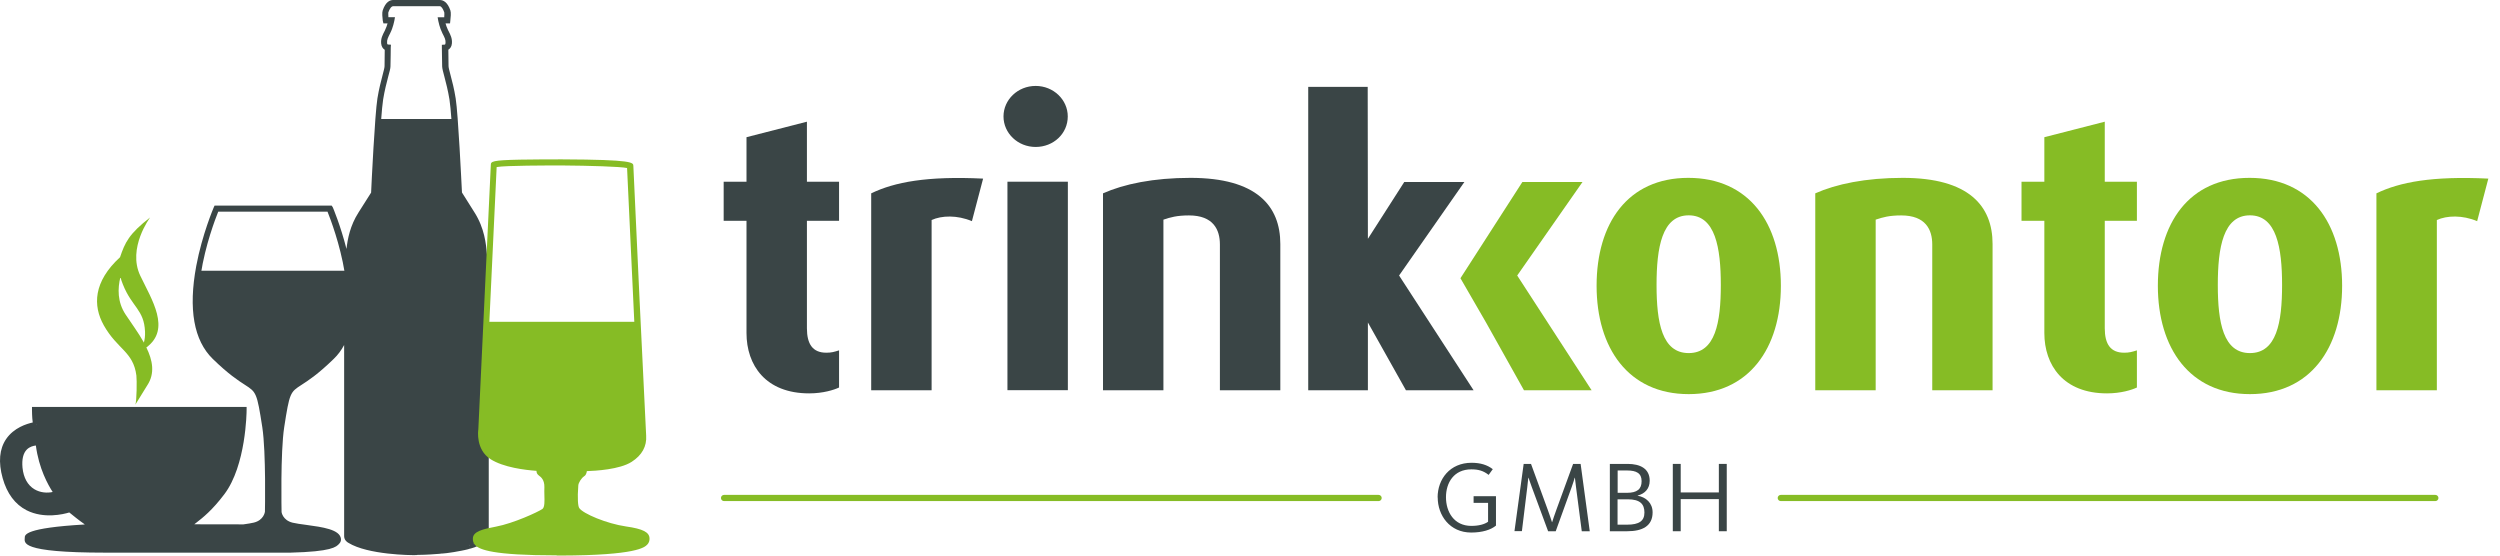 <svg width="180" height="40" viewBox="0 0 180 40" fill="none" xmlns="http://www.w3.org/2000/svg">
<g clip-path="url(#clip0_494_1978)">
<path d="M106.993 23.218L109.726 28.1H114.597L109.239 19.837L113.941 13.103H109.611L105.152 20.033" fill="#86BC25"/>
<path d="M123.899 20.52C123.899 23.225 123.507 25.422 121.586 25.422C119.664 25.422 119.272 23.225 119.272 20.52C119.272 17.816 119.664 15.504 121.586 15.504C123.507 15.504 123.899 17.843 123.899 20.52ZM128.223 20.575C128.223 16.092 125.936 12.806 121.559 12.806C117.181 12.806 114.955 16.092 114.955 20.575C114.955 25.057 117.242 28.377 121.586 28.377C125.929 28.377 128.223 25.064 128.223 20.575Z" fill="#86BC25"/>
<path d="M143.465 28.093V17.566C143.465 14.834 141.767 12.806 136.998 12.806C134.318 12.806 132.201 13.252 130.699 13.921V28.1H135.049V15.815C135.55 15.645 136.023 15.51 136.889 15.51C138.648 15.51 139.122 16.538 139.122 17.599V28.1H143.472L143.465 28.093Z" fill="#86BC25"/>
<path d="M153.857 27.897V25.226C153.492 25.341 153.302 25.395 152.937 25.395C151.963 25.395 151.543 24.78 151.543 23.637V15.896H153.857V13.083H151.543V8.762L147.193 9.878V13.083H145.549V15.896H147.193V23.975C147.193 26.288 148.56 28.323 151.706 28.323C152.707 28.323 153.492 28.073 153.85 27.904" fill="#86BC25"/>
<path d="M164.31 20.52C164.31 23.225 163.917 25.422 161.996 25.422C160.075 25.422 159.682 23.225 159.682 20.52C159.682 17.816 160.075 15.504 161.996 15.504C163.917 15.504 164.31 17.843 164.31 20.52ZM168.633 20.575C168.633 16.092 166.346 12.806 161.969 12.806C157.592 12.806 155.366 16.092 155.366 20.575C155.366 25.057 157.652 28.377 161.996 28.377C166.339 28.377 168.633 25.064 168.633 20.575Z" fill="#86BC25"/>
<path d="M179.16 12.86C175.121 12.664 172.78 13.11 171.102 13.921V28.1H175.453V15.842C176.176 15.51 177.293 15.477 178.355 15.923L179.16 12.86Z" fill="#86BC25"/>
<path d="M60.412 27.897V25.226C60.047 25.341 59.857 25.395 59.492 25.395C58.518 25.395 58.098 24.78 58.098 23.637V15.896H60.412V13.083H58.098V8.762L53.748 9.878V13.083H52.104V15.896H53.748V23.975C53.748 26.288 55.115 28.323 58.261 28.323C59.262 28.323 60.047 28.073 60.405 27.904" fill="#3A4546"/>
<path d="M70.784 12.86C66.745 12.664 64.404 13.11 62.726 13.921V28.1H67.076V15.842C67.8 15.51 68.916 15.477 69.978 15.923L70.784 12.86Z" fill="#3A4546"/>
<path d="M76.886 13.083H72.536V28.093H76.886V13.083Z" fill="#3A4546"/>
<path d="M92.183 28.093V17.566C92.183 14.834 90.485 12.806 85.715 12.806C83.036 12.806 80.918 13.252 79.416 13.921V28.1H83.766V15.815C84.267 15.645 84.741 15.51 85.607 15.51C87.359 15.51 87.833 16.538 87.833 17.599V28.1H92.183V28.093Z" fill="#3A4546"/>
<path d="M76.879 8.384C76.879 7.18 75.851 6.187 74.566 6.187C73.28 6.187 72.252 7.18 72.252 8.384C72.252 9.588 73.28 10.581 74.566 10.581C75.851 10.581 76.879 9.621 76.879 8.384Z" fill="#3A4546"/>
<path d="M98.475 6.254H94.192V28.1H98.488V23.218L101.228 28.1H106.099L100.734 19.837L105.436 13.103H101.107L98.488 17.194L98.475 6.254Z" fill="#3A4546"/>
<path d="M99.26 36.079H52.131C52.009 36.079 51.908 35.977 51.908 35.856C51.908 35.734 52.009 35.632 52.131 35.632H99.26C99.381 35.632 99.483 35.734 99.483 35.856C99.483 35.977 99.381 36.079 99.26 36.079Z" fill="#86BC25"/>
<path d="M103.508 35.815C103.508 34.496 104.395 33.32 105.951 33.32C106.593 33.32 107.087 33.475 107.48 33.78L107.182 34.192C106.803 33.895 106.445 33.793 105.937 33.793C104.672 33.793 104.11 34.76 104.11 35.801C104.11 36.843 104.679 37.864 105.937 37.864C106.472 37.864 106.891 37.748 107.141 37.566V36.207H106.099V35.727H107.71V37.843C107.344 38.148 106.722 38.343 105.924 38.343C104.388 38.343 103.515 37.113 103.515 35.815" fill="#3A4546"/>
<path d="M109.699 33.401H110.233L111.437 36.7C111.586 37.106 111.654 37.322 111.742 37.593H111.755C111.837 37.329 111.918 37.099 112.06 36.7L113.264 33.401H113.805L114.462 38.249H113.887L113.474 35.071C113.433 34.719 113.406 34.537 113.393 34.395H113.379C113.332 34.564 113.271 34.76 113.163 35.064L112.012 38.249H111.464L110.287 35.064C110.172 34.753 110.111 34.564 110.05 34.395H110.037C110.023 34.571 110.003 34.76 109.963 35.084L109.577 38.242H109.042L109.705 33.394L109.699 33.401Z" fill="#3A4546"/>
<path d="M117.154 37.776C118.013 37.776 118.399 37.512 118.399 36.903C118.399 36.295 118.088 35.95 117.195 35.95H116.464V37.776H117.147H117.154ZM117.134 35.483C117.878 35.483 118.196 35.213 118.196 34.645C118.196 34.077 117.831 33.874 117.147 33.874H116.471V35.483H117.134ZM115.909 33.401H117.188C118.095 33.401 118.778 33.739 118.778 34.611C118.778 35.179 118.44 35.544 117.912 35.679V35.693C118.507 35.794 118.988 36.214 118.988 36.89C118.988 37.877 118.25 38.249 117.168 38.249H115.909V33.401Z" fill="#3A4546"/>
<path d="M120.442 33.401H121.011V35.456H123.757V33.401H124.326V38.249H123.757V35.936H121.011V38.249H120.442V33.401Z" fill="#3A4546"/>
<path d="M1.403 33.699C1.2 31.69 2.804 31.853 2.777 31.853C3.027 34.131 4.157 35.551 4.157 35.551C3.298 35.909 1.606 35.707 1.403 33.699ZM26.97 13.942C26.97 13.942 26.788 14.246 26.043 15.416C25.299 16.585 25.225 17.735 25.157 18.472C25.137 18.688 25.076 18.918 25.062 19.52C25.015 19.209 25.002 19.168 24.941 18.871V19.493H14.305C13.933 21.704 13.967 24.212 15.482 25.686C18.642 28.776 18.493 26.741 19.109 30.737C19.393 32.59 19.305 36.876 19.305 36.876C19.305 36.876 19.23 37.634 18.337 37.85C18.134 37.897 17.857 37.945 17.546 37.985H14.116C13.899 37.972 13.683 37.958 13.46 37.951C13.825 37.471 14.664 37.181 15.976 35.45C17.512 33.421 17.532 29.52 17.532 29.52H2.533C2.533 29.905 2.601 30.602 2.621 30.602C2.621 30.602 -0.559 30.919 0.409 34.368C1.424 37.965 5.037 36.646 5.037 36.646C5.037 36.646 5.733 37.235 6.166 37.525C6.369 37.661 6.525 37.823 6.633 37.958C3.9 38.093 2.012 38.384 2.012 38.722C2.012 39.108 4.455 39.425 7.804 39.533C7.878 39.554 7.952 39.567 8.034 39.567H20.435C20.489 39.567 20.543 39.567 20.59 39.554C22.302 39.513 24.399 39.371 24.332 38.817C24.25 38.134 21.916 38.073 21.023 37.85C20.13 37.634 20.056 36.876 20.056 36.876C20.056 36.876 19.961 32.59 20.252 30.737C20.868 26.741 20.719 28.776 23.878 25.686C24.474 25.105 24.839 24.368 25.042 23.55V38.607C25.042 38.817 25.232 38.898 25.232 38.898C26.639 39.777 29.988 39.757 29.988 39.757C29.988 39.757 33.222 39.594 34.778 38.898C35.217 39.196 34.926 19.175 34.859 18.472C34.791 17.735 34.717 16.579 33.972 15.416C33.228 14.246 33.046 13.942 33.046 13.942C33.046 13.942 32.89 10.642 32.734 8.566H27.275C27.119 10.642 26.963 13.942 26.963 13.942" fill="#3A4546"/>
<path d="M2.581 32.076C2.412 32.096 2.141 32.157 1.931 32.367C1.667 32.637 1.566 33.077 1.62 33.672C1.694 34.402 1.992 34.936 2.479 35.227C2.899 35.477 3.399 35.511 3.792 35.423C3.467 34.922 2.797 33.739 2.581 32.069M3.379 35.91C3.02 35.91 2.621 35.828 2.249 35.605C1.823 35.349 1.288 34.814 1.173 33.712C1.052 32.516 1.539 32.002 1.965 31.785C2.269 31.63 2.784 31.549 2.919 31.677L2.98 31.731V31.812C3.23 34.003 4.306 35.382 4.319 35.396L4.502 35.626L4.231 35.741C4.008 35.835 3.704 35.903 3.372 35.903M29.947 39.52H30.042C30.204 39.52 30.739 39.514 31.429 39.459C31.551 39.453 31.659 39.439 31.767 39.432H31.828C31.916 39.419 32.004 39.405 32.099 39.399L32.383 39.365C32.457 39.358 32.532 39.344 32.606 39.331L32.748 39.311C32.829 39.297 32.91 39.284 32.992 39.263L33.08 39.243C33.188 39.223 33.269 39.203 33.35 39.182L33.425 39.162C33.519 39.142 33.607 39.115 33.688 39.094L33.797 39.297L33.736 39.081C33.831 39.054 33.925 39.02 34.013 38.993L34.128 39.189L34.054 38.979C34.142 38.946 34.23 38.912 34.311 38.878L34.358 38.858C34.473 38.804 34.568 38.756 34.649 38.702C34.683 38.682 34.737 38.648 34.737 38.574V23.32C34.737 23.279 34.697 19.284 34.629 18.513L34.852 18.492H34.629L34.615 18.371C34.554 17.661 34.453 16.592 33.776 15.531C33.039 14.375 32.849 14.064 32.843 14.05L32.816 14.003V13.949C32.816 13.895 32.552 8.33 32.362 7.167C32.254 6.504 32.105 5.936 31.997 5.524C31.902 5.172 31.841 4.936 31.835 4.78C31.828 4.476 31.814 3.435 31.814 3.435V3.225L32.024 3.212C32.051 3.212 32.072 3.164 32.078 3.097C32.099 2.867 32.011 2.698 31.855 2.4L31.841 2.366C31.652 2.001 31.564 1.528 31.557 1.508L31.51 1.244H31.984C31.997 1.082 31.997 0.94 31.99 0.899C31.896 0.622 31.774 0.446 31.659 0.446H28.317C28.181 0.446 28.053 0.622 27.958 0.899C27.951 0.94 27.958 1.075 27.965 1.237H28.438L28.391 1.501C28.391 1.501 28.296 1.995 28.107 2.36L28.093 2.394C27.938 2.698 27.85 2.86 27.87 3.09C27.87 3.158 27.897 3.205 27.938 3.205L28.148 3.218L28.134 3.428C28.134 3.428 28.127 4.469 28.114 4.774C28.114 4.929 28.046 5.166 27.951 5.517C27.843 5.93 27.694 6.498 27.586 7.16C27.396 8.323 27.14 13.888 27.133 13.942V13.996L27.099 14.043C27.092 14.057 26.903 14.361 26.165 15.524C25.489 16.586 25.387 17.654 25.326 18.364L25.313 18.486C25.299 18.655 25.279 19.033 25.265 19.601L24.819 19.628C24.487 17.58 23.784 15.747 23.581 15.24H15.713C15.3 16.261 12.817 22.793 15.604 25.511C16.694 26.579 17.384 27.025 17.844 27.323C18.791 27.938 18.892 28.067 19.291 30.69C19.576 32.542 19.488 36.694 19.488 36.87C19.488 36.924 19.386 37.803 18.351 38.053C18.148 38.1 17.878 38.141 17.539 38.188H17.505H14.082C13.859 38.175 13.642 38.161 13.412 38.154L12.986 38.134L13.243 37.796C13.385 37.607 13.581 37.451 13.832 37.262C14.292 36.904 14.921 36.41 15.76 35.301C17.025 33.631 17.235 30.582 17.269 29.73H2.763C2.777 30.054 2.817 30.447 2.838 30.514L2.642 30.561L2.655 30.805C2.655 30.805 1.437 30.94 0.828 31.839C0.416 32.441 0.355 33.266 0.639 34.287C0.916 35.267 1.417 35.95 2.134 36.315C3.406 36.965 4.955 36.417 4.969 36.41L5.091 36.363L5.192 36.444C5.192 36.444 5.889 37.025 6.302 37.309C6.539 37.472 6.714 37.654 6.816 37.783L7.1 38.127L6.654 38.148C4.062 38.276 2.736 38.52 2.337 38.689C2.804 38.885 4.421 39.209 7.743 39.311C7.743 39.311 7.986 39.311 8.04 39.311H20.442C20.482 39.311 20.516 39.311 20.557 39.297H20.597C23.777 39.216 24.095 38.871 24.122 38.797C24.081 38.486 22.668 38.29 21.991 38.195C21.605 38.141 21.24 38.094 20.983 38.033C19.948 37.776 19.853 36.904 19.846 36.863C19.846 36.667 19.758 32.516 20.043 30.663C20.448 28.039 20.543 27.911 21.49 27.296C21.95 26.998 22.64 26.552 23.73 25.484C24.224 24.997 24.582 24.355 24.799 23.57L25.238 21.954V38.56C25.238 38.614 25.293 38.641 25.293 38.641L25.32 38.655C26.632 39.473 29.825 39.473 29.954 39.48L29.947 39.52ZM30.008 39.967H29.94C29.595 39.98 26.49 39.946 25.09 39.087C24.968 39.027 24.778 38.864 24.778 38.601V24.841C24.575 25.22 24.325 25.558 24.027 25.842C22.904 26.937 22.187 27.404 21.713 27.708C20.895 28.235 20.848 28.269 20.462 30.764C20.184 32.576 20.273 36.822 20.273 36.87C20.273 36.87 20.347 37.458 21.071 37.634C21.301 37.688 21.659 37.742 22.032 37.789C23.229 37.952 24.467 38.121 24.548 38.79C24.562 38.912 24.528 39.033 24.433 39.135C24.21 39.392 23.872 39.716 20.908 39.791H20.428H8.027H7.594C1.349 39.791 1.782 39.06 1.782 38.722C1.782 38.506 1.782 38.013 6.106 37.762C6.085 37.742 6.058 37.728 6.038 37.708C5.693 37.472 5.199 37.066 4.989 36.897C4.57 37.025 3.163 37.37 1.918 36.741C1.086 36.315 0.504 35.538 0.192 34.429C-0.132 33.273 -0.044 32.326 0.443 31.609C1.004 30.791 1.924 30.514 2.357 30.419C2.303 30.048 2.303 29.527 2.303 29.52V29.297H17.756V29.52C17.756 29.683 17.715 33.516 16.152 35.585C15.28 36.741 14.596 37.276 14.143 37.627C14.089 37.674 14.035 37.708 13.987 37.749H14.129L17.526 37.755C17.844 37.708 18.094 37.674 18.277 37.627C18.994 37.451 19.068 36.87 19.075 36.849C19.075 36.822 19.163 32.576 18.886 30.764C18.5 28.269 18.453 28.235 17.634 27.708C17.16 27.404 16.443 26.937 15.32 25.842C13.954 24.51 13.554 22.259 14.129 19.155C14.556 16.876 15.381 14.956 15.388 14.936L15.449 14.801H23.878L23.966 14.936C23.966 14.936 24.514 16.221 24.947 17.924C25.029 17.201 25.204 16.248 25.82 15.287C26.402 14.375 26.646 13.989 26.72 13.868C26.747 13.239 26.991 8.229 27.173 7.093C27.282 6.41 27.437 5.828 27.545 5.409C27.62 5.118 27.688 4.875 27.688 4.767C27.694 4.537 27.701 3.881 27.701 3.584C27.579 3.509 27.464 3.367 27.444 3.131C27.41 2.772 27.539 2.529 27.715 2.191L27.728 2.157C27.802 2.008 27.863 1.832 27.904 1.684H27.606L27.559 1.488C27.532 1.285 27.498 0.913 27.552 0.757C27.762 0.128 28.08 0 28.31 0H31.659C31.902 0 32.22 0.135 32.43 0.757C32.484 0.913 32.45 1.278 32.423 1.488L32.403 1.684H32.078C32.119 1.826 32.18 2.008 32.254 2.157L32.268 2.184C32.444 2.522 32.565 2.765 32.538 3.124C32.518 3.367 32.403 3.502 32.281 3.577C32.281 3.874 32.288 4.53 32.295 4.76C32.295 4.868 32.362 5.112 32.437 5.402C32.552 5.828 32.701 6.403 32.809 7.086C32.992 8.222 33.228 13.232 33.262 13.861C33.337 13.982 33.58 14.375 34.155 15.281C34.893 16.437 34.994 17.566 35.062 18.317L35.075 18.459C35.143 19.243 35.184 23.131 35.19 23.3V38.56C35.19 38.851 34.987 39.027 34.872 39.081C34.798 39.128 34.703 39.182 34.588 39.23C34.554 39.257 34.514 39.27 34.48 39.277C34.385 39.317 34.304 39.351 34.216 39.385L34.189 39.399C34.074 39.439 33.979 39.466 33.871 39.5H33.844C33.736 39.541 33.641 39.561 33.553 39.581L33.465 39.601C33.377 39.622 33.289 39.642 33.201 39.656L33.086 39.676C32.998 39.689 32.917 39.71 32.829 39.723L32.68 39.75C32.606 39.764 32.525 39.77 32.45 39.784L32.16 39.825C32.065 39.838 31.977 39.845 31.882 39.852H31.821C31.706 39.872 31.598 39.879 31.496 39.885C30.773 39.946 30.218 39.953 30.069 39.953H30.022L30.008 39.967Z" fill="#3A4546"/>
<path d="M35.062 22.096C34.845 26.626 34.642 30.953 34.642 30.953C34.642 30.953 34.453 32.245 35.414 32.86C36.374 33.475 38.045 33.644 38.864 33.685C38.864 33.725 38.783 33.942 38.884 34.023C38.986 34.104 39.425 34.341 39.405 35.084C39.385 35.828 39.527 36.565 39.175 36.822C38.823 37.079 37.01 37.897 35.752 38.134C35.021 38.269 34.27 38.431 34.27 38.749C34.27 39.067 34.04 39.783 40.332 39.763C46.624 39.743 46.516 39.006 46.516 38.769C46.516 38.533 46.326 38.303 45.014 38.113C43.694 37.924 41.841 37.201 41.502 36.694C41.293 36.396 41.381 35.193 41.401 34.915C41.421 34.638 41.672 34.259 41.922 34.09C42.044 34.029 42.023 33.685 42.023 33.685C42.023 33.685 44.364 33.685 45.345 33.049C46.326 32.414 46.306 31.649 46.286 31.359C46.279 31.224 46.09 27.397 45.893 23.171H35.069V22.102L35.062 22.096Z" fill="#86BC25"/>
<path d="M39.06 33.874C39.223 33.989 39.656 34.307 39.635 35.091C39.635 35.274 39.635 35.463 39.635 35.639C39.649 36.207 39.669 36.748 39.304 37.005C38.911 37.282 37.058 38.114 35.786 38.357C35.481 38.411 34.561 38.587 34.487 38.763V38.79C34.487 38.864 34.487 38.898 34.534 38.952C34.805 39.229 36.036 39.56 40.325 39.547C44.933 39.533 46.015 39.128 46.252 38.891C46.292 38.85 46.292 38.837 46.292 38.79C46.292 38.702 46.164 38.512 44.98 38.343C43.654 38.154 41.699 37.41 41.313 36.829C41.144 36.585 41.097 35.943 41.171 34.909C41.198 34.577 41.469 34.138 41.78 33.921C41.793 33.874 41.8 33.779 41.8 33.712L41.787 33.475H42.023C42.023 33.475 44.31 33.468 45.224 32.873C46.123 32.292 46.076 31.609 46.062 31.386C46.056 31.264 45.224 13.881 45.149 12.096C44.635 11.994 42.443 11.927 40.454 11.913H40.447C39.419 11.913 36.408 11.913 35.759 12.028C35.684 13.725 34.953 29.134 34.866 30.974C34.866 31.007 34.71 32.15 35.535 32.677C36.483 33.286 38.187 33.435 38.877 33.468L39.087 33.482V33.691C39.087 33.725 39.087 33.759 39.074 33.793C39.074 33.813 39.06 33.854 39.06 33.881M40.068 39.986C35.474 39.986 34.534 39.574 34.223 39.256C34.04 39.074 34.047 38.877 34.047 38.776C34.047 38.262 34.771 38.093 35.711 37.917C36.97 37.681 38.742 36.863 39.053 36.646C39.223 36.525 39.209 36.085 39.196 35.659C39.196 35.477 39.182 35.281 39.196 35.084C39.209 34.537 38.938 34.341 38.81 34.246C38.79 34.232 38.776 34.219 38.763 34.205C38.654 34.117 38.627 34.003 38.627 33.901C37.802 33.84 36.252 33.658 35.312 33.056C34.243 32.373 34.426 30.987 34.439 30.933C34.446 30.764 35.332 12.163 35.339 11.879C35.339 11.622 35.434 11.534 37.457 11.494C38.505 11.474 39.73 11.474 40.461 11.474H40.467C45.602 11.494 45.602 11.697 45.602 11.954C45.602 12.238 46.489 30.919 46.523 31.359C46.577 32.136 46.225 32.772 45.481 33.252C44.621 33.806 42.869 33.901 42.254 33.921C42.233 34.07 42.179 34.232 42.037 34.307C41.861 34.428 41.651 34.753 41.638 34.949C41.563 35.903 41.617 36.464 41.706 36.579C41.969 36.978 43.674 37.701 45.068 37.904C46.306 38.08 46.766 38.323 46.766 38.783C46.766 38.864 46.766 39.04 46.597 39.216C46.407 39.405 45.839 39.986 40.359 40C40.271 40 40.183 40 40.095 40" fill="#86BC25"/>
<path d="M10.442 23.881C10.456 24.206 10.415 24.456 10.361 24.665C9.969 23.955 9.448 23.266 9.042 22.644C8.446 21.744 8.467 20.771 8.67 19.946C8.717 20.128 8.778 20.311 8.852 20.487C9.502 22.116 10.374 22.292 10.442 23.874M10.814 15.652C9.278 16.842 9.001 17.464 8.643 18.519C6.714 20.291 6.681 22.008 7.472 23.421C8.453 25.166 9.596 25.308 9.82 27.038C9.86 27.363 9.847 28.878 9.745 29.134L10.604 27.742C11.173 26.883 10.99 25.936 10.537 25.017C12.336 23.698 10.916 21.569 10.097 19.844C9.157 17.863 10.807 15.659 10.807 15.659" fill="#86BC25"/>
<path d="M175.344 36.079H128.216C128.094 36.079 127.993 35.977 127.993 35.856C127.993 35.734 128.094 35.632 128.216 35.632H175.344C175.466 35.632 175.568 35.734 175.568 35.856C175.568 35.977 175.466 36.079 175.344 36.079Z" fill="#86BC25"/>
</g>
<defs>
<clipPath id="clip0_494_1978">
<rect width="180" height="40" fill="white"/>
</clipPath>
</defs>
</svg>
